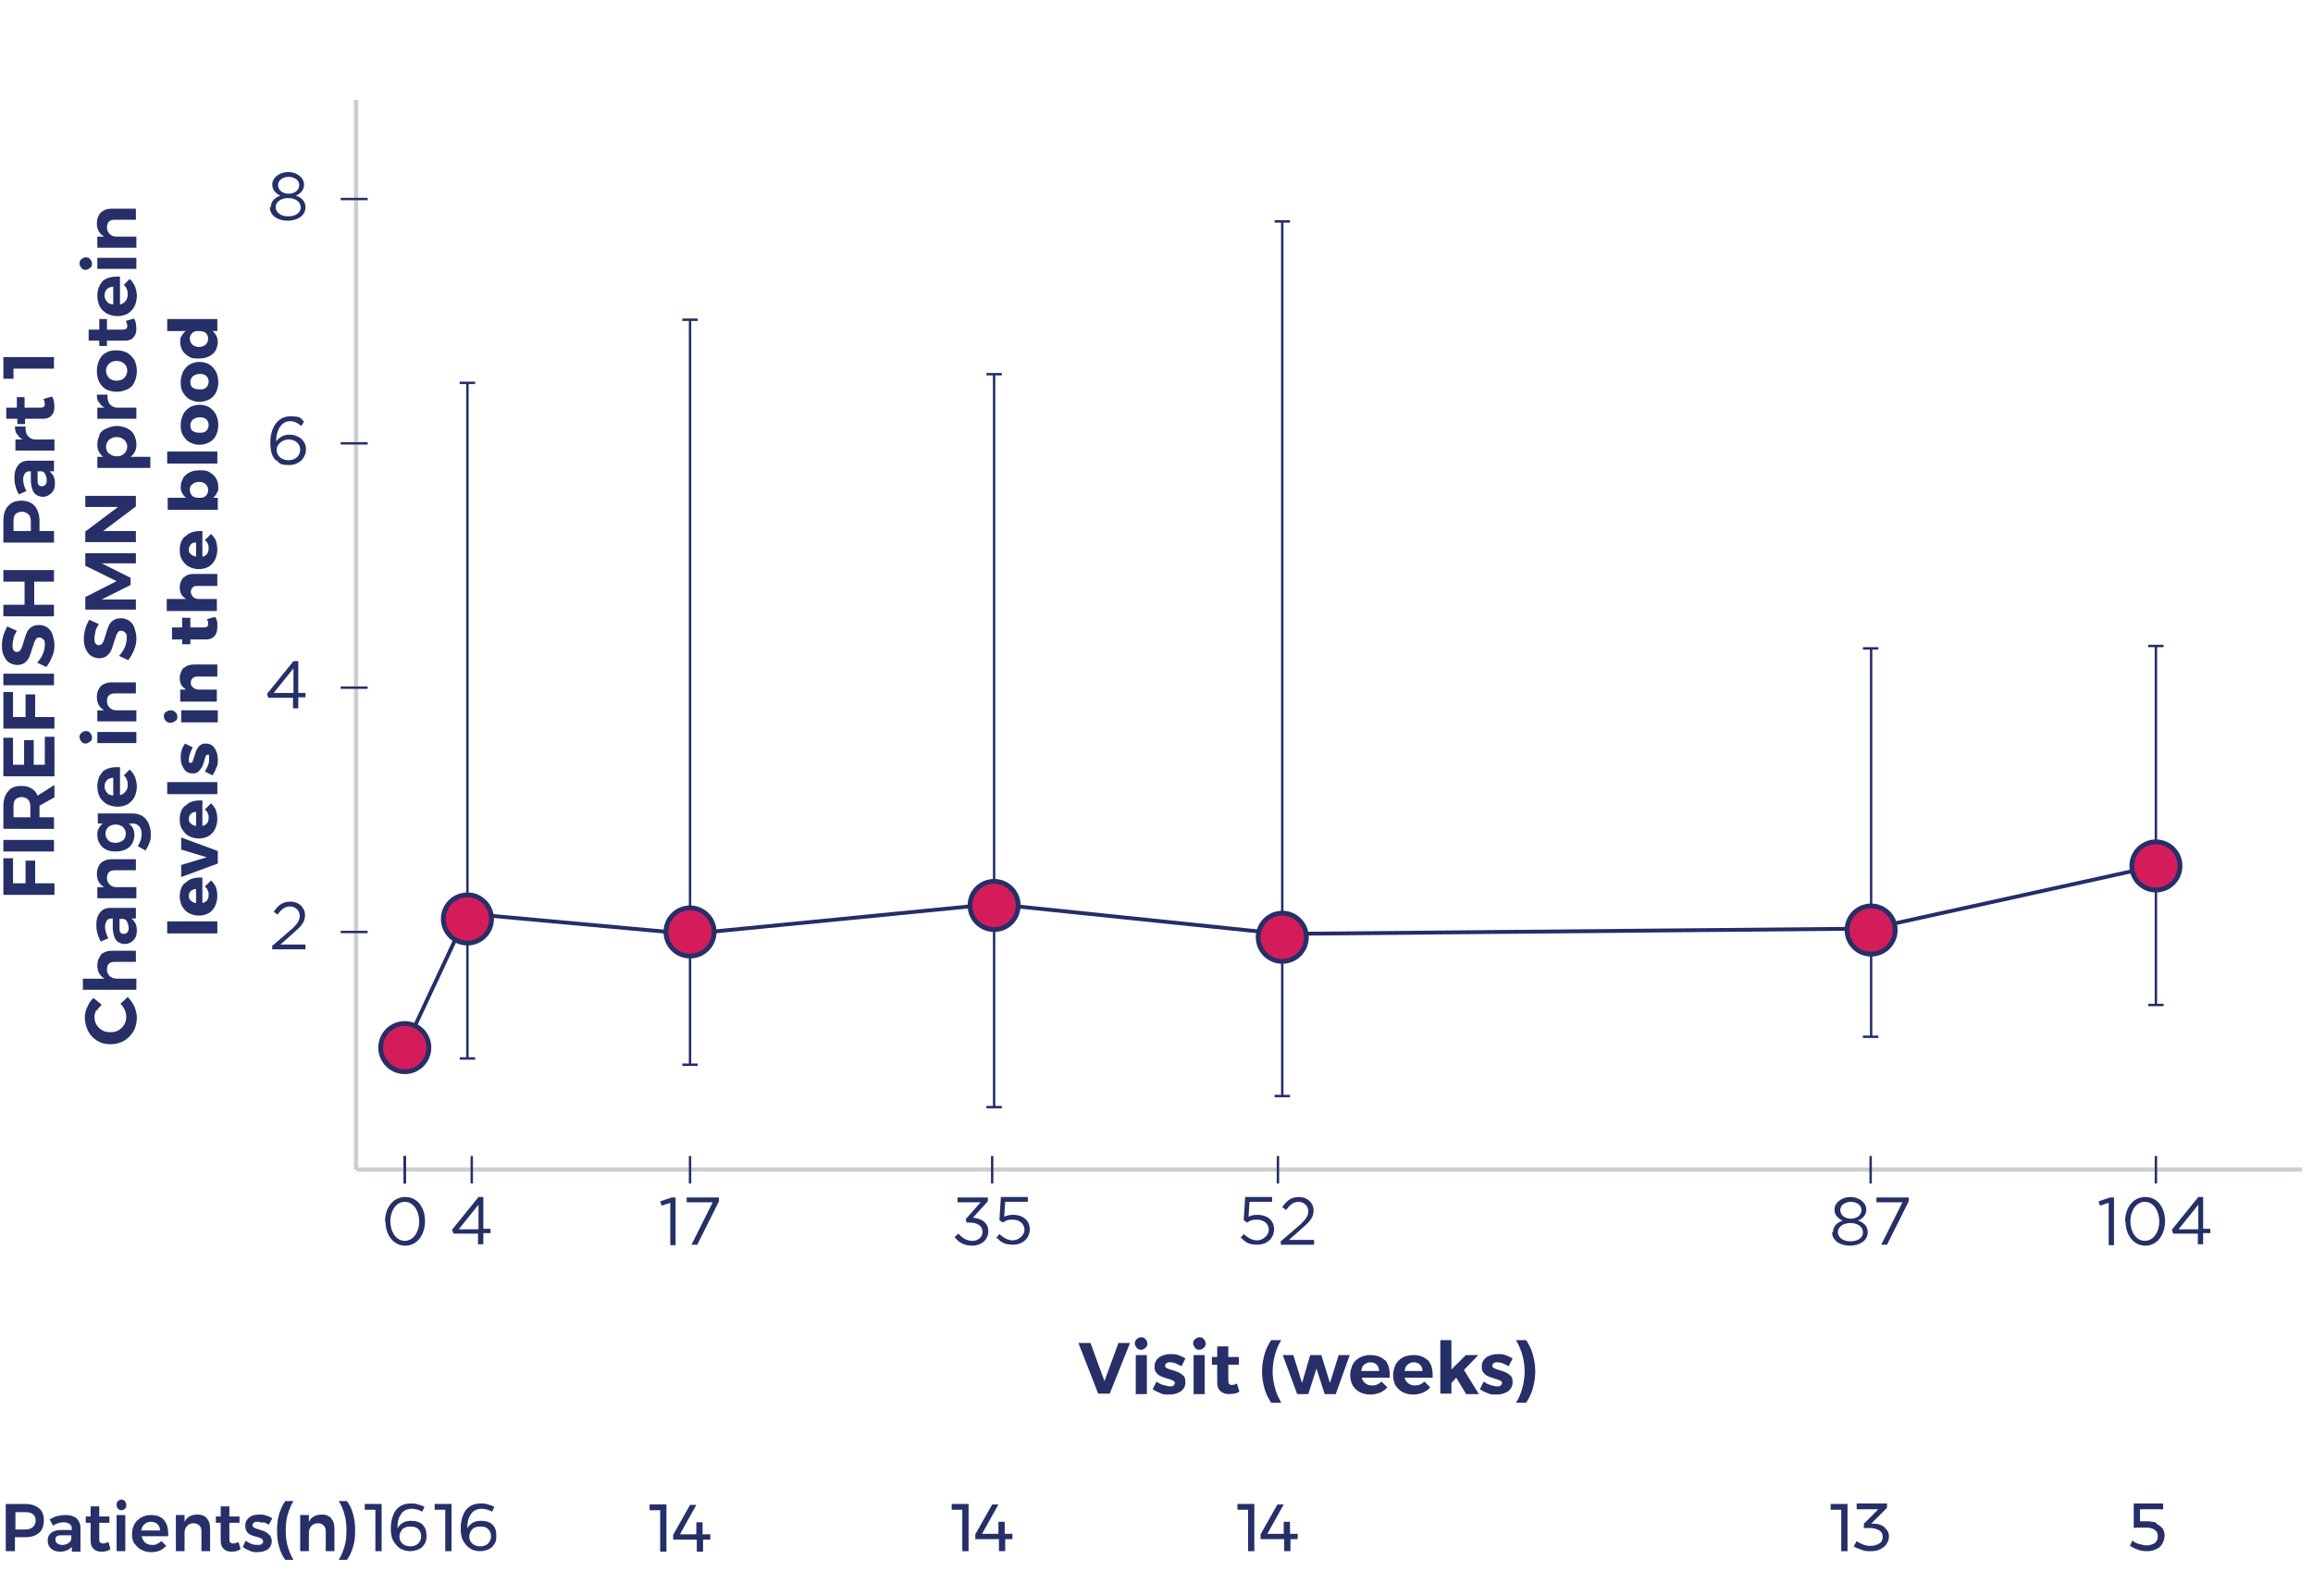 <?xml version="1.0" encoding="UTF-8"?>
<svg id="Layer_1" xmlns="http://www.w3.org/2000/svg" version="1.1" viewBox="0 0 480 331.2">
  <!-- Generator: Adobe Illustrator 29.3.1, SVG Export Plug-In . SVG Version: 2.1.0 Build 151)  -->
  <defs>
    <style>
      .st0 {
        stroke-linejoin: round;
      }

      .st0, .st1 {
        stroke: #252d6a;
      }

      .st0, .st1, .st2, .st3 {
        fill: none;
      }

      .st0, .st2 {
        stroke-width: .5px;
      }

      .st4 {
        fill: #262f68;
      }

      .st5 {
        fill: #252d6a;
      }

      .st1 {
        stroke-width: .8px;
      }

      .st2 {
        stroke: #253069;
      }

      .st2, .st3 {
        stroke-miterlimit: 10;
      }

      .st3 {
        stroke: #cdcfcf;
        stroke-width: .9px;
      }

      .st6 {
        fill: #d51c5a;
        stroke: #262f68;
        stroke-width: 1px;
      }

      .st7 {
        fill: #253069;
      }

      .st8 {
        fill: #253068;
      }
    </style>
  </defs>
  <g>
    <line class="st0" x1="97" y1="189.2" x2="97" y2="79.4"/>
    <rect class="st5" x="95.4" y="189" width="3.2" height=".5"/>
    <rect class="st5" x="95.4" y="79.2" width="3.2" height=".5"/>
  </g>
  <g>
    <line class="st0" x1="143.2" y1="193.5" x2="143.2" y2="66.3"/>
    <rect class="st5" x="141.6" y="193.2" width="3.2" height=".5"/>
    <rect class="st5" x="141.6" y="66.1" width="3.2" height=".5"/>
  </g>
  <g>
    <line class="st0" x1="206.3" y1="187.7" x2="206.3" y2="77.7"/>
    <rect class="st5" x="204.7" y="187.4" width="3.2" height=".5"/>
    <rect class="st5" x="204.7" y="77.4" width="3.2" height=".5"/>
  </g>
  <g>
    <line class="st0" x1="266.1" y1="194.2" x2="266.1" y2="45.9"/>
    <rect class="st5" x="264.5" y="194" width="3.2" height=".5"/>
    <rect class="st5" x="264.5" y="45.7" width="3.2" height=".5"/>
  </g>
  <g>
    <line class="st0" x1="388.3" y1="192.5" x2="388.3" y2="134.6"/>
    <rect class="st5" x="386.6" y="192.2" width="3.2" height=".5"/>
    <rect class="st5" x="386.6" y="134.3" width="3.2" height=".5"/>
  </g>
  <g>
    <line class="st0" x1="447.4" y1="180.1" x2="447.4" y2="134.1"/>
    <rect class="st5" x="445.8" y="179.9" width="3.2" height=".5"/>
    <rect class="st5" x="445.8" y="133.8" width="3.2" height=".5"/>
  </g>
  <line class="st3" x1="73.9" y1="242.7" x2="477.7" y2="242.7"/>
  <line class="st3" x1="73.9" y1="242.7" x2="73.9" y2="20.7"/>
  <line class="st2" x1="76.3" y1="41.3" x2="70.7" y2="41.3"/>
  <line class="st2" x1="76.3" y1="92" x2="70.7" y2="92"/>
  <line class="st2" x1="76.3" y1="142.7" x2="70.7" y2="142.7"/>
  <line class="st2" x1="76.3" y1="193.4" x2="70.7" y2="193.4"/>
  <line class="st2" x1="84" y1="239.9" x2="84" y2="245.6"/>
  <path class="st7" d="M56.6,196.2l3.6-3.1c1.5-1.3,2-2.1,2-3.1s-.9-1.9-2-1.9-1.8.6-2.6,1.7l-.8-.6c.9-1.3,1.8-2.1,3.5-2.1s3,1.2,3,2.8h0c0,1.5-.8,2.3-2.5,3.8l-2.6,2.3h5.2v1h-6.9v-.9Z"/>
  <path class="st7" d="M60.9,144.8h-5.2l-.3-.8,5.5-6.8h1v6.6h1.5v.9h-1.5v2.3h-1.1v-2.3ZM60.9,143.8v-5.1l-4.1,5.1h4.1Z"/>
  <path class="st7" d="M57.3,95.6c-.8-.8-1.2-1.8-1.2-3.8h0c0-3,1.5-5.4,4.1-5.4s2,.4,2.9,1.1l-.6.9c-.7-.6-1.4-1-2.3-1-1.9,0-2.9,2-2.9,4.2h0c.6-.8,1.5-1.4,2.8-1.4,1.8,0,3.4,1.2,3.4,3h0c0,1.9-1.5,3.3-3.5,3.3s-2-.4-2.6-1ZM62.3,93.3h0c0-1.2-1-2.1-2.4-2.1s-2.5,1.1-2.5,2.1h0c0,1.3,1,2.2,2.5,2.2s2.4-1,2.4-2.2Z"/>
  <path class="st7" d="M56.2,43h0c0-1.2.8-2,2-2.4-.9-.4-1.7-1.1-1.7-2.3h0c0-1.5,1.6-2.6,3.3-2.6s3.3,1.1,3.3,2.6h0c0,1.2-.8,1.9-1.7,2.3,1.2.4,2,1.2,2,2.4h0c0,1.7-1.6,2.8-3.7,2.8s-3.7-1.1-3.7-2.8ZM62.4,43h0c0-1.1-1.1-1.9-2.6-1.9s-2.6.8-2.6,1.9h0c0,1,1,1.9,2.6,1.9s2.6-.8,2.6-1.8ZM62.1,38.4h0c0-1-1-1.7-2.2-1.7s-2.2.7-2.2,1.7h0c0,1.1,1,1.8,2.2,1.8s2.2-.7,2.2-1.8Z"/>
  <line class="st2" x1="265.2" y1="239.9" x2="265.2" y2="245.6"/>
  <line class="st2" x1="84" y1="239.9" x2="84" y2="245.6"/>
  <line class="st2" x1="205.9" y1="239.9" x2="205.9" y2="245.6"/>
  <line class="st2" x1="143.2" y1="239.9" x2="143.2" y2="245.6"/>
  <line class="st2" x1="388.2" y1="239.9" x2="388.2" y2="245.6"/>
  <line class="st2" x1="447.4" y1="239.9" x2="447.4" y2="245.6"/>
  <line class="st2" x1="97.9" y1="239.9" x2="97.9" y2="245.6"/>
  <path class="st7" d="M79.9,253.5h0c0-2.8,1.6-5.1,4.2-5.1s4.1,2.3,4.1,5h0c0,2.8-1.6,5.1-4.1,5.1s-4.1-2.3-4.1-5ZM87,253.5h0c0-2.2-1.2-4.1-3-4.1s-3,1.9-3,4h0c0,2.2,1.2,4.1,3,4.1s3-1.9,3-4Z"/>
  <path class="st7" d="M99.3,256h-5.2l-.3-.8,5.5-6.8h1v6.6h1.5v.9h-1.5v2.3h-1.1v-2.3ZM99.3,255.1v-5.1l-4.1,5.1h4.1Z"/>
  <g>
    <path class="st7" d="M139.1,249.6l-1.8.6-.3-.9,2.4-.8h.8v9.9h-1.1v-8.7Z"/>
    <path class="st7" d="M147.9,249.5h-5.4v-1h6.7v.8l-4.5,9h-1.2l4.4-8.8Z"/>
  </g>
  <g>
    <path class="st7" d="M198.1,256.7l.8-.7c.8.9,1.7,1.5,2.9,1.5s2.1-.8,2.1-1.9h0c0-1.2-1.1-1.9-2.7-1.9h-.6l-.2-.7,3.1-3.5h-4.8v-1h6.3v.8l-3.1,3.4c1.7.1,3.2,1,3.2,2.8h0c0,1.8-1.5,3-3.3,3s-2.9-.7-3.7-1.8Z"/>
    <path class="st7" d="M206.7,256.9l.7-.8c.9.8,1.8,1.3,2.8,1.3s2.4-.9,2.4-2.2h0c0-1.2-1-2.1-2.4-2.1s-1.5.3-2.1.6l-.7-.5.3-4.8h5.6v1h-4.7l-.2,3.1c.6-.3,1.1-.4,1.9-.4,1.9,0,3.4,1.1,3.4,3h0c0,1.9-1.5,3.2-3.5,3.2s-2.6-.7-3.5-1.6Z"/>
  </g>
  <g>
    <path class="st7" d="M257.4,256.9l.7-.8c.9.8,1.8,1.3,2.8,1.3s2.4-.9,2.4-2.2h0c0-1.2-1-2.1-2.4-2.1s-1.5.3-2.1.6l-.7-.5.3-4.8h5.6v1h-4.7l-.2,3.1c.6-.3,1.1-.4,1.9-.4,1.9,0,3.4,1.1,3.4,3h0c0,1.9-1.5,3.2-3.5,3.2s-2.6-.7-3.5-1.6Z"/>
    <path class="st7" d="M265.9,257.5l3.6-3.1c1.5-1.3,2-2.1,2-3.1s-.9-1.9-2-1.9-1.8.6-2.6,1.7l-.8-.6c.9-1.3,1.8-2.1,3.5-2.1s3,1.2,3,2.8h0c0,1.5-.8,2.3-2.5,3.8l-2.6,2.3h5.2v1h-6.9v-.9Z"/>
  </g>
  <g>
    <path class="st7" d="M380.4,255.7h0c0-1.2.8-2,2-2.4-.9-.4-1.7-1.1-1.7-2.3h0c0-1.5,1.6-2.6,3.3-2.6s3.3,1.1,3.3,2.6h0c0,1.2-.8,1.9-1.7,2.3,1.2.4,2,1.2,2,2.4h0c0,1.7-1.6,2.8-3.7,2.8s-3.7-1.1-3.7-2.8ZM386.6,255.7h0c0-1.1-1.1-1.9-2.6-1.9s-2.6.8-2.6,1.9h0c0,1,1,1.9,2.6,1.9s2.6-.8,2.6-1.8ZM386.3,251.1h0c0-1-1-1.7-2.2-1.7s-2.2.7-2.2,1.7h0c0,1.1,1,1.8,2.2,1.8s2.2-.7,2.2-1.8Z"/>
    <path class="st7" d="M394.8,249.5h-5.4v-1h6.7v.8l-4.5,9h-1.2l4.4-8.8Z"/>
  </g>
  <g>
    <path class="st7" d="M437.6,249.6l-1.8.6-.3-.9,2.4-.8h.8v9.9h-1.1v-8.7Z"/>
    <path class="st7" d="M441,253.5h0c0-2.8,1.6-5.1,4.2-5.1s4.1,2.3,4.1,5h0c0,2.8-1.6,5.1-4.1,5.1s-4.1-2.3-4.1-5ZM448.1,253.5h0c0-2.2-1.2-4.1-3-4.1s-3,1.9-3,4h0c0,2.2,1.2,4.1,3,4.1s3-1.9,3-4Z"/>
    <path class="st7" d="M456.2,256h-5.2l-.3-.8,5.5-6.8h1v6.6h1.5v.9h-1.5v2.3h-1.1v-2.3ZM456.2,255.1v-5.1l-4.1,5.1h4.1Z"/>
  </g>
  <polyline class="st1" points="84 217.4 97 189.6 143.1 193.8 206.3 187.6 266.1 193.8 388.3 192.7 447.4 179.7"/>
  <g>
    <line class="st0" x1="97" y1="189.7" x2="97" y2="219.7"/>
    <rect class="st5" x="95.4" y="189.5" width="3.2" height=".5"/>
    <rect class="st5" x="95.4" y="219.4" width="3.2" height=".5"/>
  </g>
  <g>
    <line class="st0" x1="143.2" y1="194" x2="143.2" y2="220.9"/>
    <rect class="st5" x="141.6" y="193.7" width="3.2" height=".5"/>
    <rect class="st5" x="141.6" y="220.7" width="3.2" height=".5"/>
  </g>
  <g>
    <line class="st0" x1="206.3" y1="188.2" x2="206.3" y2="229.7"/>
    <rect class="st5" x="204.7" y="187.9" width="3.2" height=".5"/>
    <rect class="st5" x="204.7" y="229.5" width="3.2" height=".5"/>
  </g>
  <g>
    <line class="st0" x1="266.1" y1="194.7" x2="266.1" y2="227.5"/>
    <rect class="st5" x="264.5" y="194.5" width="3.2" height=".5"/>
    <rect class="st5" x="264.5" y="227.2" width="3.2" height=".5"/>
  </g>
  <g>
    <line class="st0" x1="388.3" y1="193" x2="388.3" y2="215.1"/>
    <rect class="st5" x="386.6" y="192.7" width="3.2" height=".5"/>
    <rect class="st5" x="386.6" y="214.9" width="3.2" height=".5"/>
  </g>
  <g>
    <line class="st0" x1="447.4" y1="180.6" x2="447.4" y2="208.6"/>
    <rect class="st5" x="445.8" y="180.4" width="3.2" height=".5"/>
    <rect class="st5" x="445.8" y="208.3" width="3.2" height=".5"/>
  </g>
  <circle class="st6" cx="266.1" cy="194.5" r="5"/>
  <circle class="st6" cx="388.3" cy="193" r="5"/>
  <circle class="st6" cx="447.4" cy="179.7" r="5"/>
  <circle class="st6" cx="206.3" cy="187.9" r="5"/>
  <circle class="st6" cx="143.2" cy="193.4" r="5"/>
  <circle class="st6" cx="97" cy="190.7" r="5"/>
  <circle class="st6" cx="84" cy="217.4" r="5"/>
  <g>
    <path class="st4" d="M223.8,278.7h2.5l2.9,7.9,2.9-7.9h2.4l-4.2,10.5h-2.4l-4.1-10.5Z"/>
    <path class="st4" d="M237.7,277.9c.2.2.4.5.4.9s-.1.7-.4.9c-.2.2-.5.4-.9.4s-.7-.1-.9-.4c-.2-.2-.4-.6-.4-.9s.1-.7.4-.9c.2-.2.5-.4.9-.4s.7.1.9.4ZM235.7,281.2h2.3v8.1h-2.3v-8.1Z"/>
    <path class="st4" d="M244,282.9c-.4-.1-.8-.2-1.2-.2s-.5,0-.7.2c-.2.1-.3.2-.3.5s.1.4.3.5c.2.1.6.3,1.1.4.6.2,1,.3,1.4.5.4.2.7.4,1,.7.3.3.4.8.4,1.3,0,.8-.3,1.4-.9,1.9-.6.4-1.4.7-2.4.7s-1.3,0-1.9-.3c-.6-.2-1.1-.5-1.6-.8l.8-1.6c.4.3.9.6,1.4.7s1,.3,1.4.3.6,0,.7-.2c.2-.1.3-.3.3-.5s-.1-.4-.4-.5c-.2-.1-.6-.3-1.1-.4-.6-.2-1-.3-1.4-.5s-.7-.4-.9-.7c-.3-.3-.4-.7-.4-1.3,0-.8.3-1.4.9-1.9.6-.4,1.4-.7,2.3-.7s1.1,0,1.7.2,1,.4,1.5.7l-.8,1.6c-.4-.2-.9-.4-1.3-.6Z"/>
    <path class="st4" d="M249.8,277.9c.2.2.4.5.4.9s-.1.7-.4.9c-.2.2-.5.4-.9.4s-.7-.1-.9-.4-.4-.6-.4-.9.1-.7.4-.9.5-.4.9-.4.7.1.9.4ZM247.7,281.2h2.3v8.1h-2.3v-8.1Z"/>
    <path class="st4" d="M257.2,288.8c-.3.2-.6.3-1,.4-.4,0-.7.1-1.1.1-.8,0-1.4-.2-1.8-.6-.5-.4-.7-1-.7-1.8v-3.7h-1.1v-1.6h1.1v-2.2h2.3v2.2h2.2v1.6h-2.2v3.3c0,.6.2.9.7.9s.7-.1,1.1-.3l.5,1.7Z"/>
    <path class="st4" d="M264.6,281.1c-.3,1.1-.5,2.3-.5,3.5s.2,2.4.5,3.5c.3,1.1.8,2.1,1.3,3h-2.1c-.6-.9-1.1-1.9-1.4-3-.3-1.1-.5-2.3-.5-3.5s.2-2.4.5-3.5c.3-1.1.8-2.1,1.4-3h2.1c-.6.9-1,1.9-1.3,3Z"/>
    <path class="st4" d="M266,281.2h2.4s1.8,5.8,1.8,5.8l1.7-5.8h2.3l1.8,5.8,1.8-5.8h2.3l-2.9,8.1h-2.3l-1.7-5.3-1.7,5.3h-2.3l-3-8.1Z"/>
    <path class="st4" d="M287.4,282.2c.7.8,1,1.8,1,3.1s0,.4,0,.6h-5.8c.1.5.4.9.8,1.2.4.3.8.4,1.3.4s.7,0,1.1-.2c.3-.1.7-.4.9-.6l1.2,1.2c-.4.5-.9.8-1.5,1.1-.6.2-1.2.4-2,.4s-1.6-.2-2.2-.5-1.1-.8-1.5-1.4c-.3-.6-.5-1.3-.5-2.1s.2-1.5.5-2.2c.3-.6.8-1.1,1.5-1.5.6-.3,1.3-.5,2.2-.5,1.3,0,2.3.4,3,1.1ZM286.2,284.5c0-.5-.2-1-.5-1.3s-.7-.5-1.3-.5-.9.2-1.3.5-.5.7-.6,1.3h3.7Z"/>
    <path class="st4" d="M296.3,282.2c.7.8,1,1.8,1,3.1s0,.4,0,.6h-5.8c.1.5.4.9.8,1.2.4.3.8.4,1.3.4s.7,0,1.1-.2c.3-.1.7-.4.9-.6l1.2,1.2c-.4.5-.9.8-1.5,1.1-.6.2-1.2.4-2,.4s-1.6-.2-2.2-.5-1.1-.8-1.5-1.4c-.3-.6-.5-1.3-.5-2.1s.2-1.5.5-2.2c.3-.6.8-1.1,1.5-1.5.6-.3,1.3-.5,2.2-.5,1.3,0,2.3.4,3,1.1ZM295.2,284.5c0-.5-.2-1-.5-1.3s-.7-.5-1.3-.5-.9.2-1.3.5-.5.7-.6,1.3h3.7Z"/>
    <path class="st4" d="M304.2,289.2l-2-3.3-1,1.1v2.2h-2.3v-11.1h2.3v6.1l3-3h2.6l-3,3.1,3.1,5h-2.7Z"/>
    <path class="st4" d="M311.9,282.9c-.4-.1-.8-.2-1.2-.2s-.5,0-.7.2c-.2.1-.3.2-.3.5s.1.4.3.5c.2.1.6.3,1.1.4.6.2,1,.3,1.4.5.4.2.7.4,1,.7.3.3.4.8.4,1.3,0,.8-.3,1.4-.9,1.9-.6.4-1.4.7-2.4.7s-1.3,0-1.9-.3c-.6-.2-1.1-.5-1.6-.8l.8-1.6c.4.3.9.6,1.4.7.5.2,1,.3,1.4.3s.6,0,.7-.2c.2-.1.3-.3.3-.5s-.1-.4-.4-.5c-.2-.1-.6-.3-1.1-.4-.5-.2-1-.3-1.4-.5-.4-.2-.7-.4-.9-.7-.3-.3-.4-.7-.4-1.3,0-.8.3-1.4.9-1.9.6-.4,1.4-.7,2.3-.7s1.1,0,1.7.2c.5.2,1,.4,1.5.7l-.8,1.6c-.4-.2-.9-.4-1.3-.6Z"/>
    <path class="st4" d="M316.7,278.1c.6.9,1.1,1.9,1.4,3,.3,1.1.5,2.3.5,3.5s-.2,2.4-.5,3.5c-.3,1.1-.8,2.1-1.4,3h-2.1c.6-.9,1-1.9,1.3-3,.3-1.1.5-2.3.5-3.5s-.2-2.4-.5-3.5c-.3-1.1-.8-2.1-1.3-3h2.1Z"/>
  </g>
  <g>
    <path class="st4" d="M8.1,313c.7.6,1,1.4,1,2.5s-.3,2-1,2.6c-.7.6-1.6.9-2.9.9h-2.1v2.9h-1.9v-9.8h4c1.2,0,2.2.3,2.9.9ZM6.8,316.9c.4-.3.6-.8.6-1.4s-.2-1-.6-1.3c-.4-.3-.9-.4-1.6-.4h-2v3.6h2c.7,0,1.3-.2,1.6-.5Z"/>
    <path class="st4" d="M14.9,321.9v-.9c-.3.3-.6.6-1,.7-.4.2-.9.3-1.4.3s-1-.1-1.4-.3c-.4-.2-.7-.5-.9-.8s-.3-.8-.3-1.2c0-.7.2-1.2.7-1.6.5-.4,1.2-.6,2.1-.6h2.2v-.2c0-.4-.1-.8-.4-1-.3-.2-.7-.4-1.3-.4s-1.5.2-2.2.7l-.7-1.3c.6-.3,1.1-.6,1.6-.7.5-.1,1-.2,1.7-.2,1,0,1.7.2,2.3.7.5.5.8,1.1.8,2v4.9s-1.8,0-1.8,0ZM14.2,320.2c.4-.2.6-.6.6-.9v-.7h-1.9c-.5,0-.8,0-1.1.2-.2.1-.3.4-.3.7s.1.6.4.8.6.3,1,.3,1-.1,1.3-.4Z"/>
    <path class="st4" d="M22.9,321.5c-.6.4-1.2.5-1.9.5s-1.2-.2-1.6-.6-.6-.9-.6-1.7v-3.7h-1v-1.3s1,0,1,0v-2.1h1.8v2.1h2.1v1.3h-2.1v3.4c0,.3,0,.6.2.7s.3.2.6.2.6-.1,1.1-.3l.4,1.4Z"/>
    <path class="st4" d="M25.9,311.5c.2.2.3.5.3.8s0,.6-.3.8c-.2.2-.4.3-.7.3s-.5-.1-.7-.3c-.2-.2-.3-.5-.3-.8s0-.6.3-.8c.2-.2.4-.3.7-.3s.5.1.7.3ZM24.2,314.4h1.8v7.5h-1.8v-7.5Z"/>
    <path class="st4" d="M34,315.4c.6.7.9,1.6.9,2.9s0,.4,0,.5h-5.5c.1.5.4,1,.7,1.3.4.3.8.5,1.4.5s.7,0,1.1-.2.7-.4.9-.6l1,1c-.4.4-.8.7-1.4,1-.5.2-1.1.3-1.8.3s-1.4-.2-2-.5c-.6-.3-1-.8-1.4-1.3s-.5-1.2-.5-2,.2-1.4.5-2,.8-1,1.4-1.4c.6-.3,1.2-.5,2-.5,1.2,0,2.1.3,2.7,1ZM33.2,317.6c0-.6-.2-1-.5-1.3-.3-.3-.8-.5-1.4-.5s-1,.2-1.3.5c-.4.3-.6.8-.7,1.3h3.9Z"/>
    <path class="st4" d="M42.9,315.1c.5.5.7,1.2.7,2.1v4.7h-1.8v-4.1c0-.5-.1-.9-.4-1.2-.3-.3-.7-.5-1.2-.5-.6,0-1.1.2-1.4.6-.4.4-.5.9-.5,1.5v3.7h-1.8v-7.5h1.8v1.4c.5-1,1.4-1.5,2.7-1.5.9,0,1.5.3,2,.8Z"/>
    <path class="st4" d="M49.9,321.5c-.6.4-1.2.5-1.9.5s-1.2-.2-1.6-.6-.6-.9-.6-1.7v-3.7h-1v-1.3s1,0,1,0v-2.1h1.8v2.1h2.1v1.3h-2.1v3.4c0,.3,0,.6.2.7s.3.2.6.2.6-.1,1.1-.3l.4,1.4Z"/>
    <path class="st4" d="M54.5,316c-.4-.1-.7-.2-1.1-.2s-.6,0-.7.2c-.2.1-.3.3-.3.5s.1.4.3.5c.2.1.6.3,1.1.4.5.2,1,.3,1.3.5s.6.4.9.7c.2.3.4.7.4,1.2,0,.7-.3,1.3-.8,1.7-.6.4-1.3.6-2.1.6s-1.1,0-1.7-.3-1-.4-1.4-.8l.6-1.3c.3.3.7.5,1.2.7.5.2.9.2,1.3.2s.6,0,.8-.2c.2-.1.3-.3.3-.5s-.1-.5-.3-.6c-.2-.1-.6-.3-1.1-.4-.5-.1-.9-.3-1.2-.4s-.6-.4-.8-.7-.3-.7-.3-1.2c0-.7.3-1.3.8-1.7.5-.4,1.2-.6,2-.6s1,0,1.5.2c.5.1.9.3,1.3.6l-.7,1.3c-.4-.2-.7-.4-1.1-.5Z"/>
    <path class="st4" d="M59.7,314.3c-.3,1-.4,2.1-.4,3.3s.1,2.2.4,3.3c.3,1,.7,2,1.2,2.8h-1.7c-.6-.8-1-1.7-1.3-2.8-.3-1-.4-2.1-.4-3.3s.1-2.3.4-3.3.7-2,1.3-2.8h1.7c-.5.8-.9,1.8-1.2,2.8Z"/>
    <path class="st4" d="M68.7,315.1c.5.5.7,1.2.7,2.1v4.7h-1.8v-4.1c0-.5-.1-.9-.4-1.2-.3-.3-.7-.5-1.2-.5-.6,0-1.1.2-1.4.6-.4.4-.5.9-.5,1.5v3.7h-1.8v-7.5h1.8v1.4c.5-1,1.4-1.5,2.7-1.5.9,0,1.5.3,2,.8Z"/>
    <path class="st4" d="M72,311.5c.6.8,1,1.7,1.3,2.8s.4,2.1.4,3.3-.1,2.3-.4,3.3c-.3,1-.7,2-1.3,2.8h-1.7c.5-.8.9-1.8,1.2-2.8.3-1,.4-2.1.4-3.3s-.1-2.2-.4-3.3-.7-2-1.2-2.8h1.7Z"/>
  </g>
  <g>
    <path class="st4" d="M75.6,312.1h3.6v9.8h-1.3v-8.6h-2.2v-1.2Z"/>
    <path class="st4" d="M86.7,313.3c-.4-.1-.8-.2-1.2-.2-.9,0-1.7.3-2.2,1-.5.7-.8,1.5-.8,2.7s0,.3,0,.4c.2-.5.6-.9,1.1-1.2s1.1-.4,1.8-.4c1,0,1.8.3,2.3.8.6.6.8,1.3.8,2.3s-.1,1.2-.4,1.7c-.3.5-.7.9-1.2,1.1s-1.1.4-1.8.4-1.5-.2-2.1-.6c-.6-.4-1-.9-1.4-1.6s-.5-1.6-.5-2.6.2-1.9.5-2.7.8-1.4,1.4-1.8c.6-.4,1.4-.6,2.2-.6s1,0,1.5.2c.5.1,1,.3,1.4.5l-.5,1c-.3-.2-.7-.3-1.1-.5ZM84,317c-.4.2-.6.4-.8.8-.2.3-.3.7-.3,1,0,.3,0,.6.2,1,.2.3.4.6.8.8s.8.3,1.3.3,1.2-.2,1.6-.6.6-.9.6-1.5-.2-1.1-.6-1.5c-.4-.4-.9-.5-1.6-.5s-.9,0-1.2.3Z"/>
  </g>
  <g>
    <path class="st4" d="M90.1,312.1h3.6v9.8h-1.3v-8.6h-2.2v-1.2Z"/>
    <path class="st4" d="M101.2,313.3c-.4-.1-.8-.2-1.2-.2-.9,0-1.7.3-2.2,1-.5.7-.8,1.5-.8,2.7s0,.3,0,.4c.2-.5.6-.9,1.1-1.2s1.1-.4,1.8-.4c1,0,1.8.3,2.3.8.6.6.8,1.3.8,2.3s-.1,1.2-.4,1.7c-.3.5-.7.9-1.2,1.1s-1.1.4-1.8.4-1.5-.2-2.1-.6c-.6-.4-1-.9-1.4-1.6s-.5-1.6-.5-2.6.2-1.9.5-2.7.8-1.4,1.4-1.8c.6-.4,1.4-.6,2.2-.6s1,0,1.5.2c.5.1,1,.3,1.4.5l-.5,1c-.3-.2-.7-.3-1.1-.5ZM98.5,317c-.4.2-.6.4-.8.8-.2.3-.3.7-.3,1,0,.3,0,.6.2,1,.2.3.4.6.8.8s.8.3,1.3.3,1.2-.2,1.6-.6.6-.9.6-1.5-.2-1.1-.6-1.5c-.4-.4-.9-.5-1.6-.5s-.9,0-1.2.3Z"/>
  </g>
  <g>
    <path class="st4" d="M134.7,312.2h3.6v9.8h-1.3v-8.6h-2.2v-1.2Z"/>
    <path class="st4" d="M147.4,318.3v1.2h-1.5v2.5h-1.3v-2.5h-4.9v-1l3.5-6.2h1.3l-3.4,6.1h3.4v-2.5h1.3v2.5h1.5Z"/>
  </g>
  <g>
    <path class="st4" d="M197.4,312.1h3.6v9.8h-1.3v-8.6h-2.2v-1.2Z"/>
    <path class="st4" d="M210.1,318.2v1.2h-1.5v2.5h-1.3v-2.5h-4.9v-1l3.5-6.2h1.3l-3.4,6.1h3.4v-2.5h1.3v2.5h1.5Z"/>
  </g>
  <g>
    <path class="st4" d="M256.7,312.1h3.6v9.8h-1.3v-8.6h-2.2v-1.2Z"/>
    <path class="st4" d="M269.3,318.2v1.2h-1.5v2.5h-1.3v-2.5h-4.9v-1l3.5-6.2h1.3l-3.4,6.1h3.4v-2.5h1.3v2.5h1.5Z"/>
  </g>
  <g>
    <path class="st4" d="M379.8,312.1h3.6v9.8h-1.3v-8.6h-2.2v-1.2Z"/>
    <path class="st4" d="M391.1,317c.6.5.9,1.1.9,1.8s-.2,1.1-.5,1.6-.8.8-1.3,1.1c-.6.3-1.2.4-2,.4s-1.2,0-1.9-.3c-.6-.2-1.2-.4-1.6-.7l.6-1.1c.4.3.8.5,1.3.7s1,.3,1.5.3c.8,0,1.4-.2,1.9-.5.5-.3.7-.8.7-1.4s-.2-1-.7-1.3c-.5-.3-1.1-.5-1.9-.5h-1.3v-.9l3-3h-4.5v-1.2s6.3,0,6.3,0v.9l-3.3,3.3h.6c1,0,1.8.4,2.3.8Z"/>
  </g>
  <path class="st4" d="M447.5,316.2c.5.3,1,.6,1.3,1,.3.4.4,1,.4,1.5s-.2,1.2-.5,1.7c-.3.5-.7.9-1.3,1.1-.6.3-1.2.4-1.9.4s-1.2-.1-1.8-.3c-.6-.2-1.2-.5-1.7-.8l.5-1.1c.4.3.9.6,1.4.7s1,.3,1.5.3c.7,0,1.3-.2,1.8-.5.4-.4.6-.8.6-1.4s-.2-1-.6-1.3c-.4-.3-1-.5-1.8-.5s-.7,0-1.3,0-1,0-1.3.1v-5.1h6.1v1.2h-4.8v2.5c.4,0,1,0,1.6,0s1.4.1,1.9.4Z"/>
  <g>
    <path class="st4" d="M.7,185.6v-7.5h2v5.2h2.6v-4.7h2v4.7h4v2.4H.7Z"/>
    <path class="st4" d="M.7,176.7v-2.4h10.5v2.4H.7Z"/>
    <path class="st4" d="M11.2,165.5l-3,1.7v2.4h3v2.4H.7v-4.6c0-1.4.3-2.4,1-3.2.6-.8,1.5-1.1,2.7-1.1s1.5.2,2.1.5c.6.3,1,.8,1.3,1.5l3.5-2.2v2.7ZM6.3,169.6v-2.2c0-.7-.2-1.2-.5-1.5s-.8-.5-1.3-.5-1,.2-1.3.5-.4.9-.4,1.5v2.2h3.6Z"/>
    <path class="st4" d="M.7,161.1v-8h2v5.6h2.3v-5.1h2v5.1h2.3v-5.8h2v8.2H.7Z"/>
    <path class="st4" d="M.7,151.1v-7.5h2v5.2h2.6v-4.7h2v4.7h4v2.4H.7Z"/>
    <path class="st4" d="M.7,142.2v-2.4h10.5v2.4H.7Z"/>
    <path class="st4" d="M2.9,132.3c-.2.6-.3,1.1-.3,1.6s0,.7.2,1c.1.2.4.4.7.4s.7-.2.8-.5c.2-.3.4-.9.6-1.6.2-.7.4-1.3.6-1.8s.5-.9.9-1.2c.4-.3,1-.5,1.7-.5s1.2.2,1.7.5c.5.4.9.8,1.1,1.5s.4,1.3.4,2.1-.1,1.7-.5,2.5c-.3.8-.7,1.5-1.2,2.1l-1.9-.9c.5-.5.9-1.1,1.2-1.8.3-.7.4-1.3.4-1.9s0-.9-.3-1.1-.4-.4-.8-.4-.5,0-.7.3-.3.4-.4.7c-.1.3-.2.7-.4,1.2-.2.7-.4,1.3-.6,1.8s-.5.8-.9,1.2c-.4.3-1,.5-1.6.5s-1.2-.2-1.7-.5c-.5-.3-.8-.8-1.1-1.4-.3-.6-.4-1.3-.4-2.1s.1-1.4.3-2.1c.2-.7.5-1.3.8-1.9l2,.9c-.3.5-.6,1.1-.8,1.7Z"/>
    <path class="st4" d="M.7,127.9v-2.4h4.4v-4.8H.7v-2.4h10.5v2.4h-4.1v4.8h4.1v2.4H.7Z"/>
    <path class="st4" d="M1.7,105c.6-.7,1.5-1.1,2.7-1.1s2.2.4,2.8,1.1,1,1.8,1,3.1v2.1h3v2.4H.7v-4.5c0-1.3.3-2.4,1-3.1ZM5.8,106.7c-.3-.4-.8-.5-1.3-.5s-1,.2-1.3.5-.4.9-.4,1.5v2h3.6v-2c0-.7-.2-1.2-.5-1.5Z"/>
    <path class="st4" d="M11.2,97.8h-.9c.3.3.6.6.8,1,.2.4.3.9.3,1.5,0,.9-.2,1.5-.7,2s-1.1.8-1.8.8-1.4-.3-1.8-.8c-.4-.5-.6-1.3-.7-2.3v-2.2h-.2c-.4,0-.8.1-1,.4-.2.3-.4.7-.4,1.3s.2,1.6.7,2.4l-1.6.7c-.3-.6-.6-1.2-.7-1.8-.2-.6-.2-1.2-.2-1.8,0-1.1.3-1.9.8-2.5.5-.6,1.2-.9,2.1-.9h5.3s0,2.2,0,2.2ZM9.4,98.4c-.2-.4-.5-.6-.9-.6h-.7v1.8c0,.5,0,.8.2,1,.1.2.4.3.7.3s.6-.1.7-.3c.2-.2.3-.5.3-.9s-.1-.9-.3-1.2Z"/>
    <path class="st4" d="M3.5,90.1c-.3-.4-.4-1-.4-1.6h2.2c0,0,0,.2,0,.4,0,.7.2,1.3.6,1.7.4.4.9.6,1.5.6h3.9v2.3H3.2v-2.3h1.5c-.5-.3-.9-.6-1.1-1.1Z"/>
    <path class="st4" d="M10.8,82.3c.2.3.3.6.4,1,0,.4.1.7.1,1.1,0,.8-.2,1.4-.6,1.8-.4.5-1,.7-1.8.7h-3.7v1.1h-1.6v-1.1H1.3v-2.3h2.2v-2.2h1.6v2.2h3.3c.6,0,.9-.2.9-.7s-.1-.7-.3-1.1l1.7-.5Z"/>
    <path class="st4" d="M.7,78.6v-4.5h10.5v2.4H2.8v2.1H.7Z"/>
    <path class="st4" d="M20,209.5c-.2.5-.4,1-.4,1.5s.1,1.1.4,1.6c.3.5.7.9,1.2,1.2s1.1.4,1.7.4,1.2-.1,1.7-.4.9-.7,1.2-1.2c.3-.5.4-1,.4-1.6s-.1-.9-.3-1.4c-.2-.5-.5-.9-.9-1.3l1.5-1.4c.6.6,1,1.2,1.4,2,.3.8.5,1.5.5,2.3s-.2,2-.7,2.8c-.5.8-1.1,1.5-2,2s-1.8.7-2.8.7-1.9-.2-2.7-.7c-.8-.5-1.5-1.2-1.9-2s-.7-1.8-.7-2.8.2-1.5.5-2.2c.3-.7.7-1.4,1.3-1.9l1.7,1.4c-.4.4-.8.8-1,1.3Z"/>
    <path class="st4" d="M20.9,198.1c.6-.5,1.3-.8,2.2-.8h5.1v2.3h-4.4c-.5,0-.9.1-1.2.4s-.4.7-.4,1.2c0,.6.2,1,.6,1.4.4.3.9.5,1.5.5h4v2.3h-11.1v-2.3h4.5c-1-.6-1.5-1.5-1.5-2.8,0-.9.3-1.6.8-2.2Z"/>
    <path class="st4" d="M28.2,190.6h-.9c.3.3.6.6.8,1,.2.4.3.9.3,1.5,0,.9-.2,1.5-.7,2s-1.1.8-1.8.8-1.4-.3-1.8-.8c-.4-.5-.6-1.3-.7-2.3v-2.2h-.2c-.4,0-.8.1-1,.4-.2.3-.4.7-.4,1.3s.2,1.6.7,2.4l-1.6.7c-.3-.6-.6-1.2-.7-1.8-.2-.6-.2-1.2-.2-1.8,0-1.1.3-1.9.8-2.5.5-.6,1.2-.9,2.1-.9h5.3s0,2.2,0,2.2ZM26.4,191.3c-.2-.4-.5-.6-.9-.6h-.7v1.8c0,.5,0,.8.2,1,.1.2.4.3.7.3s.6-.1.7-.3c.2-.2.3-.5.3-.9s-.1-.9-.3-1.2Z"/>
    <path class="st4" d="M20.9,179.1c.6-.5,1.3-.8,2.2-.8h5.1v2.3h-4.4c-.5,0-.9.1-1.2.4-.3.3-.4.7-.4,1.2,0,.6.2,1,.6,1.4s.9.5,1.5.5h4v2.3h-8.1v-2.3h1.4c-1-.6-1.5-1.5-1.5-2.8,0-.9.3-1.6.8-2.2Z"/>
    <path class="st4" d="M20.2,168.8h7.3c.8,0,1.4.2,2,.5.6.4,1,.9,1.3,1.5.3.7.5,1.4.5,2.2s0,1.3-.3,1.9c-.2.6-.5,1.1-.8,1.6l-1.6-.9c.5-.8.8-1.6.8-2.5s-.2-1.2-.5-1.6c-.3-.4-.8-.6-1.3-.6h-.9c.4.3.7.6.9,1s.3.9.3,1.4-.2,1.3-.5,1.8-.8,1-1.4,1.2c-.6.3-1.3.4-2,.4s-1.4-.1-2-.4-1-.7-1.3-1.2-.5-1.1-.5-1.8.1-1,.3-1.4c.2-.4.5-.8.9-1h-1.1v-2.3ZM25.5,171.6c-.4-.3-.9-.5-1.5-.5s-1.1.2-1.5.5c-.4.4-.6.8-.6,1.4s.2,1,.6,1.4c.4.4.9.5,1.5.5.6,0,1.1-.2,1.5-.5.4-.3.6-.8.6-1.4s-.2-1-.6-1.4Z"/>
    <path class="st4" d="M21.2,160.2c.8-.7,1.8-1,3.1-1s.4,0,.6,0v5.8c.5-.1.9-.4,1.2-.8.3-.4.4-.8.4-1.3s0-.7-.2-1.1c-.1-.4-.4-.7-.6-.9l1.2-1.2c.5.4.8.9,1.1,1.5.2.6.4,1.2.4,2s-.2,1.6-.5,2.2c-.3.6-.8,1.1-1.4,1.5-.6.3-1.3.5-2.1.5s-1.5-.2-2.2-.5c-.6-.4-1.1-.8-1.5-1.5-.3-.6-.5-1.4-.5-2.2,0-1.3.4-2.3,1.1-3ZM23.5,161.4c-.5,0-1,.2-1.3.5-.3.3-.5.7-.5,1.3s.2.9.5,1.3.7.5,1.3.6v-3.7Z"/>
    <path class="st4" d="M16.9,152.1c.2-.2.5-.4.9-.4s.7.1.9.4c.2.2.4.5.4.9s-.1.7-.4.9-.6.4-.9.4-.7-.1-.9-.4-.4-.5-.4-.9.1-.7.4-.9ZM20.2,154.2v-2.3h8.1v2.3h-8.1Z"/>
    <path class="st4" d="M20.9,142.4c.6-.5,1.3-.8,2.2-.8h5.1v2.3h-4.4c-.5,0-.9.1-1.2.4-.3.3-.4.7-.4,1.2,0,.6.2,1,.6,1.4s.9.5,1.5.5h4v2.3h-8.1v-2.3h1.4c-1-.6-1.5-1.5-1.5-2.8,0-.9.3-1.6.8-2.2Z"/>
    <path class="st4" d="M19.9,130.9c-.2.6-.3,1.1-.3,1.6s0,.7.2,1c.1.2.4.4.7.4s.7-.2.8-.5c.2-.3.4-.9.6-1.6.2-.7.4-1.3.6-1.8s.5-.9.9-1.2c.4-.3,1-.5,1.7-.5s1.2.2,1.7.5c.5.4.9.8,1.1,1.5s.4,1.3.4,2.1-.1,1.7-.5,2.5c-.3.8-.7,1.5-1.2,2.1l-1.9-.9c.5-.5.9-1.1,1.2-1.8.3-.7.4-1.3.4-1.9s0-.9-.3-1.1-.4-.4-.8-.4-.5,0-.7.3-.3.4-.4.7c-.1.3-.2.7-.4,1.2-.2.7-.4,1.3-.6,1.8s-.5.8-.9,1.2c-.4.3-1,.5-1.6.5s-1.2-.2-1.7-.5c-.5-.3-.8-.8-1.1-1.4-.3-.6-.4-1.3-.4-2.1s.1-1.4.3-2.1c.2-.7.5-1.3.8-1.9l2,.9c-.3.5-.6,1.1-.8,1.7Z"/>
    <path class="st4" d="M17.7,126.5v-2.6l6.5-3.3-6.5-3.2v-2.6h10.5v2.1h-7.1l6,3v1.5l-6,3h7.1v2.1h-10.5Z"/>
    <path class="st4" d="M17.7,105.1v-2.2h10.5v2.2l-6.8,5.1h6.8v2.3h-10.5v-2.2l6.8-5.1h-6.8Z"/>
    <path class="st4" d="M20.6,90.2c.3-.6.8-1,1.5-1.3s1.4-.5,2.2-.5,1.5.2,2.1.5,1.1.7,1.4,1.3.5,1.2.5,2-.1,1.1-.3,1.5-.5.8-.9,1.1h4.1v2.3h-11v-2.3h1.2c-.4-.3-.7-.7-.9-1.1s-.3-.9-.3-1.5.2-1.4.5-2ZM25.8,91.3c-.4-.4-1-.6-1.6-.6s-1.2.2-1.6.6-.6.9-.6,1.4.2,1.1.6,1.4.9.6,1.6.6,1.2-.2,1.6-.6c.4-.4.6-.9.6-1.4s-.2-1.1-.6-1.4Z"/>
    <path class="st4" d="M20.5,83.5c-.3-.4-.4-1-.4-1.6h2.2c0,0,0,.2,0,.4,0,.7.2,1.3.6,1.7.4.4.9.6,1.5.6h3.9v2.3h-8.1v-2.3h1.5c-.5-.3-.9-.6-1.1-1.1Z"/>
    <path class="st4" d="M20.6,74.7c.3-.7.8-1.2,1.4-1.5.6-.4,1.3-.5,2.2-.5s1.5.2,2.2.5c.6.4,1.1.9,1.5,1.5.3.7.5,1.4.5,2.3s-.2,1.6-.5,2.3c-.3.7-.8,1.2-1.5,1.5s-1.3.5-2.2.5-1.5-.2-2.2-.5c-.6-.4-1.1-.9-1.4-1.5s-.5-1.4-.5-2.3.2-1.6.5-2.3ZM22.6,78.4c.4.4.9.6,1.6.6s1.2-.2,1.6-.6c.4-.4.6-.9.6-1.5s-.2-1.1-.6-1.4c-.4-.4-.9-.6-1.6-.6s-1.2.2-1.6.6c-.4.4-.6.9-.6,1.4s.2,1.1.6,1.5Z"/>
    <path class="st4" d="M27.8,66.1c.2.3.3.6.4,1,0,.4.1.7.1,1.1,0,.8-.2,1.4-.6,1.8-.4.5-1,.7-1.8.7h-3.7v1.1h-1.6v-1.1h-2.2v-2.3h2.2v-2.2h1.6v2.2h3.3c.6,0,.9-.2.9-.7s-.1-.7-.3-1.1l1.7-.5Z"/>
    <path class="st4" d="M21.2,58.4c.8-.7,1.8-1,3.1-1s.4,0,.6,0v5.8c.5-.1.9-.4,1.2-.8.3-.4.4-.8.4-1.3s0-.7-.2-1.1c-.1-.4-.4-.7-.6-.9l1.2-1.2c.5.4.8.9,1.1,1.5.2.6.4,1.2.4,2s-.2,1.6-.5,2.2c-.3.6-.8,1.1-1.4,1.5-.6.3-1.3.5-2.1.5s-1.5-.2-2.2-.5c-.6-.4-1.1-.8-1.5-1.5-.3-.6-.5-1.4-.5-2.2,0-1.3.4-2.3,1.1-3ZM23.5,59.5c-.5,0-1,.2-1.3.5-.3.3-.5.7-.5,1.3s.2.9.5,1.3.7.5,1.3.6v-3.7Z"/>
    <path class="st4" d="M16.9,53.8c.2-.2.5-.4.9-.4s.7.1.9.4c.2.2.4.5.4.9s-.1.7-.4.9-.6.4-.9.4-.7-.1-.9-.4-.4-.5-.4-.9.1-.7.4-.9ZM20.2,55.8v-2.3h8.1v2.3h-8.1Z"/>
    <path class="st4" d="M20.9,44.1c.6-.5,1.3-.8,2.2-.8h5.1v2.3h-4.4c-.5,0-.9.1-1.2.4-.3.3-.4.7-.4,1.2,0,.6.2,1,.6,1.4s.9.5,1.5.5h4v2.3h-8.1v-2.3h1.4c-1-.6-1.5-1.5-1.5-2.8,0-.9.3-1.6.8-2.2Z"/>
  </g>
  <g>
    <path class="st8" d="M34.7,193.7v-2.5h10.4v2.5h-10.4Z"/>
    <path class="st8" d="M38.6,183.1c.7-.7,1.7-1,3-1s.3,0,.4,0v5.3c.4-.1.8-.3,1-.6s.3-.7.3-1.1,0-.6-.2-.9c0-.3-.3-.6-.6-.8l1.3-1.3c.4.4.8.9,1,1.4s.3,1.2.3,1.9-.2,1.5-.5,2.1-.8,1.1-1.3,1.4c-.6.3-1.2.5-2,.5s-1.5-.2-2.1-.5-1-.8-1.4-1.4c-.3-.6-.5-1.3-.5-2.1,0-1.2.4-2.2,1.1-2.8h.2ZM40.7,184.5c-.4,0-.8.1-1.1.4-.3.3-.4.6-.4,1s0,.7.4,1c.3.3.6.4,1.1.5v-2.9Z"/>
    <path class="st8" d="M37.6,182.1v-2.6l5.3-1.6-5.3-1.6v-2.5l7.6,2.8v2.6l-7.6,2.8h0Z"/>
    <path class="st8" d="M38.6,167.1c.7-.7,1.7-1,3-1s.3,0,.4,0v5.3c.4-.1.8-.3,1-.6s.3-.7.3-1.1,0-.6-.2-.9c0-.3-.3-.6-.6-.8l1.3-1.3c.4.4.8.9,1,1.4.2.6.3,1.2.3,1.9s-.2,1.5-.5,2.1-.8,1.1-1.3,1.4c-.6.3-1.2.5-2,.5s-1.5-.2-2.1-.5-1-.8-1.4-1.4-.5-1.3-.5-2.1c0-1.2.4-2.2,1.1-2.8h.2ZM40.7,168.5c-.4,0-.8.1-1.1.4-.3.3-.4.6-.4,1s0,.7.4,1c.3.3.6.4,1.1.5v-2.9Z"/>
    <path class="st8" d="M34.7,164.8v-2.5h10.4v2.5h-10.4Z"/>
    <path class="st8" d="M39.2,157.6c0,.2,0,.4,0,.5,0,.1.2.2.4.2s.3-.1.4-.3c0-.2.2-.5.3-1,.2-.5.3-1,.5-1.4s.4-.7.7-.9c.3-.3.7-.4,1.2-.4.8,0,1.4.3,1.8.9s.7,1.4.7,2.3,0,1.3-.3,1.8c-.2.6-.5,1.1-.8,1.6l-1.6-.8c.3-.4.5-.9.7-1.4s.2-.9.2-1.3,0-.4,0-.6-.2-.2-.3-.2-.3.1-.4.3-.2.5-.3,1c-.2.5-.3,1-.5,1.3s-.4.6-.7.9c-.3.3-.7.4-1.2.4-.8,0-1.4-.3-1.8-.9-.4-.6-.7-1.3-.7-2.2s0-1.1.2-1.6c0-.5.4-1,.7-1.5l1.6.8c-.5,1-.8,1.8-.8,2.4h0Z"/>
    <path class="st8" d="M34.4,147.8c.2-.2.6-.4,1-.4s.7.1,1,.4c.3.2.4.6.4.9s0,.7-.4.9c-.3.2-.6.4-1,.4s-.7-.1-1-.4c-.2-.2-.4-.6-.4-.9s0-.7.4-.9ZM37.6,149.9v-2.5h7.6v2.5h-7.6Z"/>
    <path class="st8" d="M38.2,138.6c.5-.5,1.2-.7,2.1-.7h4.8v2.5h-4.1c-.4,0-.8.1-1,.3s-.4.5-.4.9,0,.7.4,1c.3.3.6.4,1,.5h4v2.5h-7.6v-2.5h1.2c-.4-.3-.8-.6-1-1s-.3-.9-.3-1.5.3-1.5.8-2h0Z"/>
    <path class="st8" d="M44.7,128.1c.2.3.3.6.4,1,0,.4,0,.7,0,1.1,0,.7-.2,1.4-.6,1.8-.4.5-1,.7-1.8.7h-3.2v1h-1.7v-1h-2.1v-2.5h2.1v-2h1.7v2h2.9c.5,0,.8-.2.8-.7s0-.6-.3-1l1.8-.5h-.1Z"/>
    <path class="st8" d="M38.2,119.8c.5-.5,1.2-.7,2.1-.7h4.8v2.5h-4.1c-.4,0-.8,0-1,.3-.2.2-.4.5-.4.9s.2.8.5,1.1.7.4,1.2.4h3.7v2.5h-10.4v-2.5h4c-.4-.3-.8-.6-1-1s-.3-.9-.3-1.5.3-1.5.8-2h0Z"/>
    <path class="st8" d="M38.6,111.2c.7-.7,1.7-1,3-1s.3,0,.4,0v5.3c.4,0,.8-.3,1-.6.2-.3.3-.7.3-1.1s0-.6-.2-.9c0-.3-.3-.6-.6-.8l1.3-1.3c.4.4.8.9,1,1.4.2.6.3,1.2.3,1.9s-.2,1.5-.5,2.1-.8,1.1-1.3,1.4c-.6.3-1.2.5-2,.5s-1.5-.2-2.1-.5-1-.8-1.4-1.4-.5-1.3-.5-2.1c0-1.2.4-2.2,1.1-2.8h.2ZM40.7,112.6c-.4,0-.8,0-1.1.4s-.4.6-.4,1,0,.7.4,1c.3.3.6.4,1.1.5v-2.9Z"/>
    <path class="st8" d="M38,99.2c.3-.5.8-.9,1.4-1.2s1.3-.4,2.1-.4,1.4,0,2,.4,1,.7,1.3,1.2.5,1.1.5,1.8,0,.9-.3,1.3c-.2.4-.4.7-.8,1h1v2.5h-10.4v-2.5h3.8c-.7-.6-1.1-1.3-1.1-2.2s.2-1.3.5-1.8h0ZM42.7,100.5c-.3-.3-.8-.5-1.4-.5s-1,.2-1.4.5-.5.7-.5,1.2.2.9.5,1.2c.3.3.8.4,1.4.4s1,0,1.4-.4c.3-.3.5-.7.5-1.2s-.2-.9-.5-1.2Z"/>
    <path class="st8" d="M34.7,96.2v-2.5h10.4v2.5h-10.4Z"/>
    <path class="st8" d="M38,86c.3-.6.8-1.1,1.4-1.5.6-.3,1.3-.5,2-.5s1.5.2,2,.5,1,.8,1.4,1.5c.3.6.5,1.3.5,2.2s-.2,1.5-.5,2.2c-.3.6-.8,1.1-1.4,1.4-.6.3-1.3.5-2,.5s-1.4-.2-2-.5-1-.8-1.4-1.4-.5-1.3-.5-2.2.2-1.5.5-2.2ZM40,89.4c.3.3.8.4,1.4.4s1,0,1.4-.4c.3-.3.5-.7.5-1.2s-.2-.9-.5-1.2c-.3-.3-.8-.4-1.4-.4s-1,.2-1.4.5c-.3.3-.5.7-.5,1.2s.2.9.5,1.2h0Z"/>
    <path class="st8" d="M38,77.1c.3-.6.8-1.1,1.4-1.5.6-.3,1.3-.5,2-.5s1.5.2,2,.5,1,.8,1.4,1.5c.3.6.5,1.3.5,2.2s-.2,1.5-.5,2.2c-.3.6-.8,1.1-1.4,1.4-.6.3-1.3.5-2,.5s-1.4-.2-2-.5-1-.8-1.4-1.4-.5-1.3-.5-2.2.2-1.5.5-2.2ZM40,80.4c.3.3.8.4,1.4.4s1,0,1.4-.4c.3-.3.5-.7.5-1.2s-.2-.9-.5-1.2c-.3-.3-.8-.4-1.4-.4s-1,.2-1.4.5c-.3.3-.5.7-.5,1.2s.2.9.5,1.2h0Z"/>
    <path class="st8" d="M34.7,66.2h10.4v2.5h-1c.4.3.6.6.8,1s.3.8.3,1.3-.2,1.3-.5,1.8-.8.9-1.4,1.2c-.6.3-1.3.4-2.1.4s-1.4,0-2-.4-1-.7-1.3-1.2-.5-1.1-.5-1.8,0-.9.3-1.3c.2-.4.5-.7.8-1h-3.8v-2.5ZM42.7,69.1c-.4-.3-.8-.4-1.4-.4s-1,0-1.4.4c-.3.3-.5.7-.5,1.2s.2.9.5,1.2c.4.3.8.5,1.4.5s1-.2,1.4-.5c.3-.3.5-.7.5-1.2s-.2-.9-.5-1.2Z"/>
  </g>
</svg>